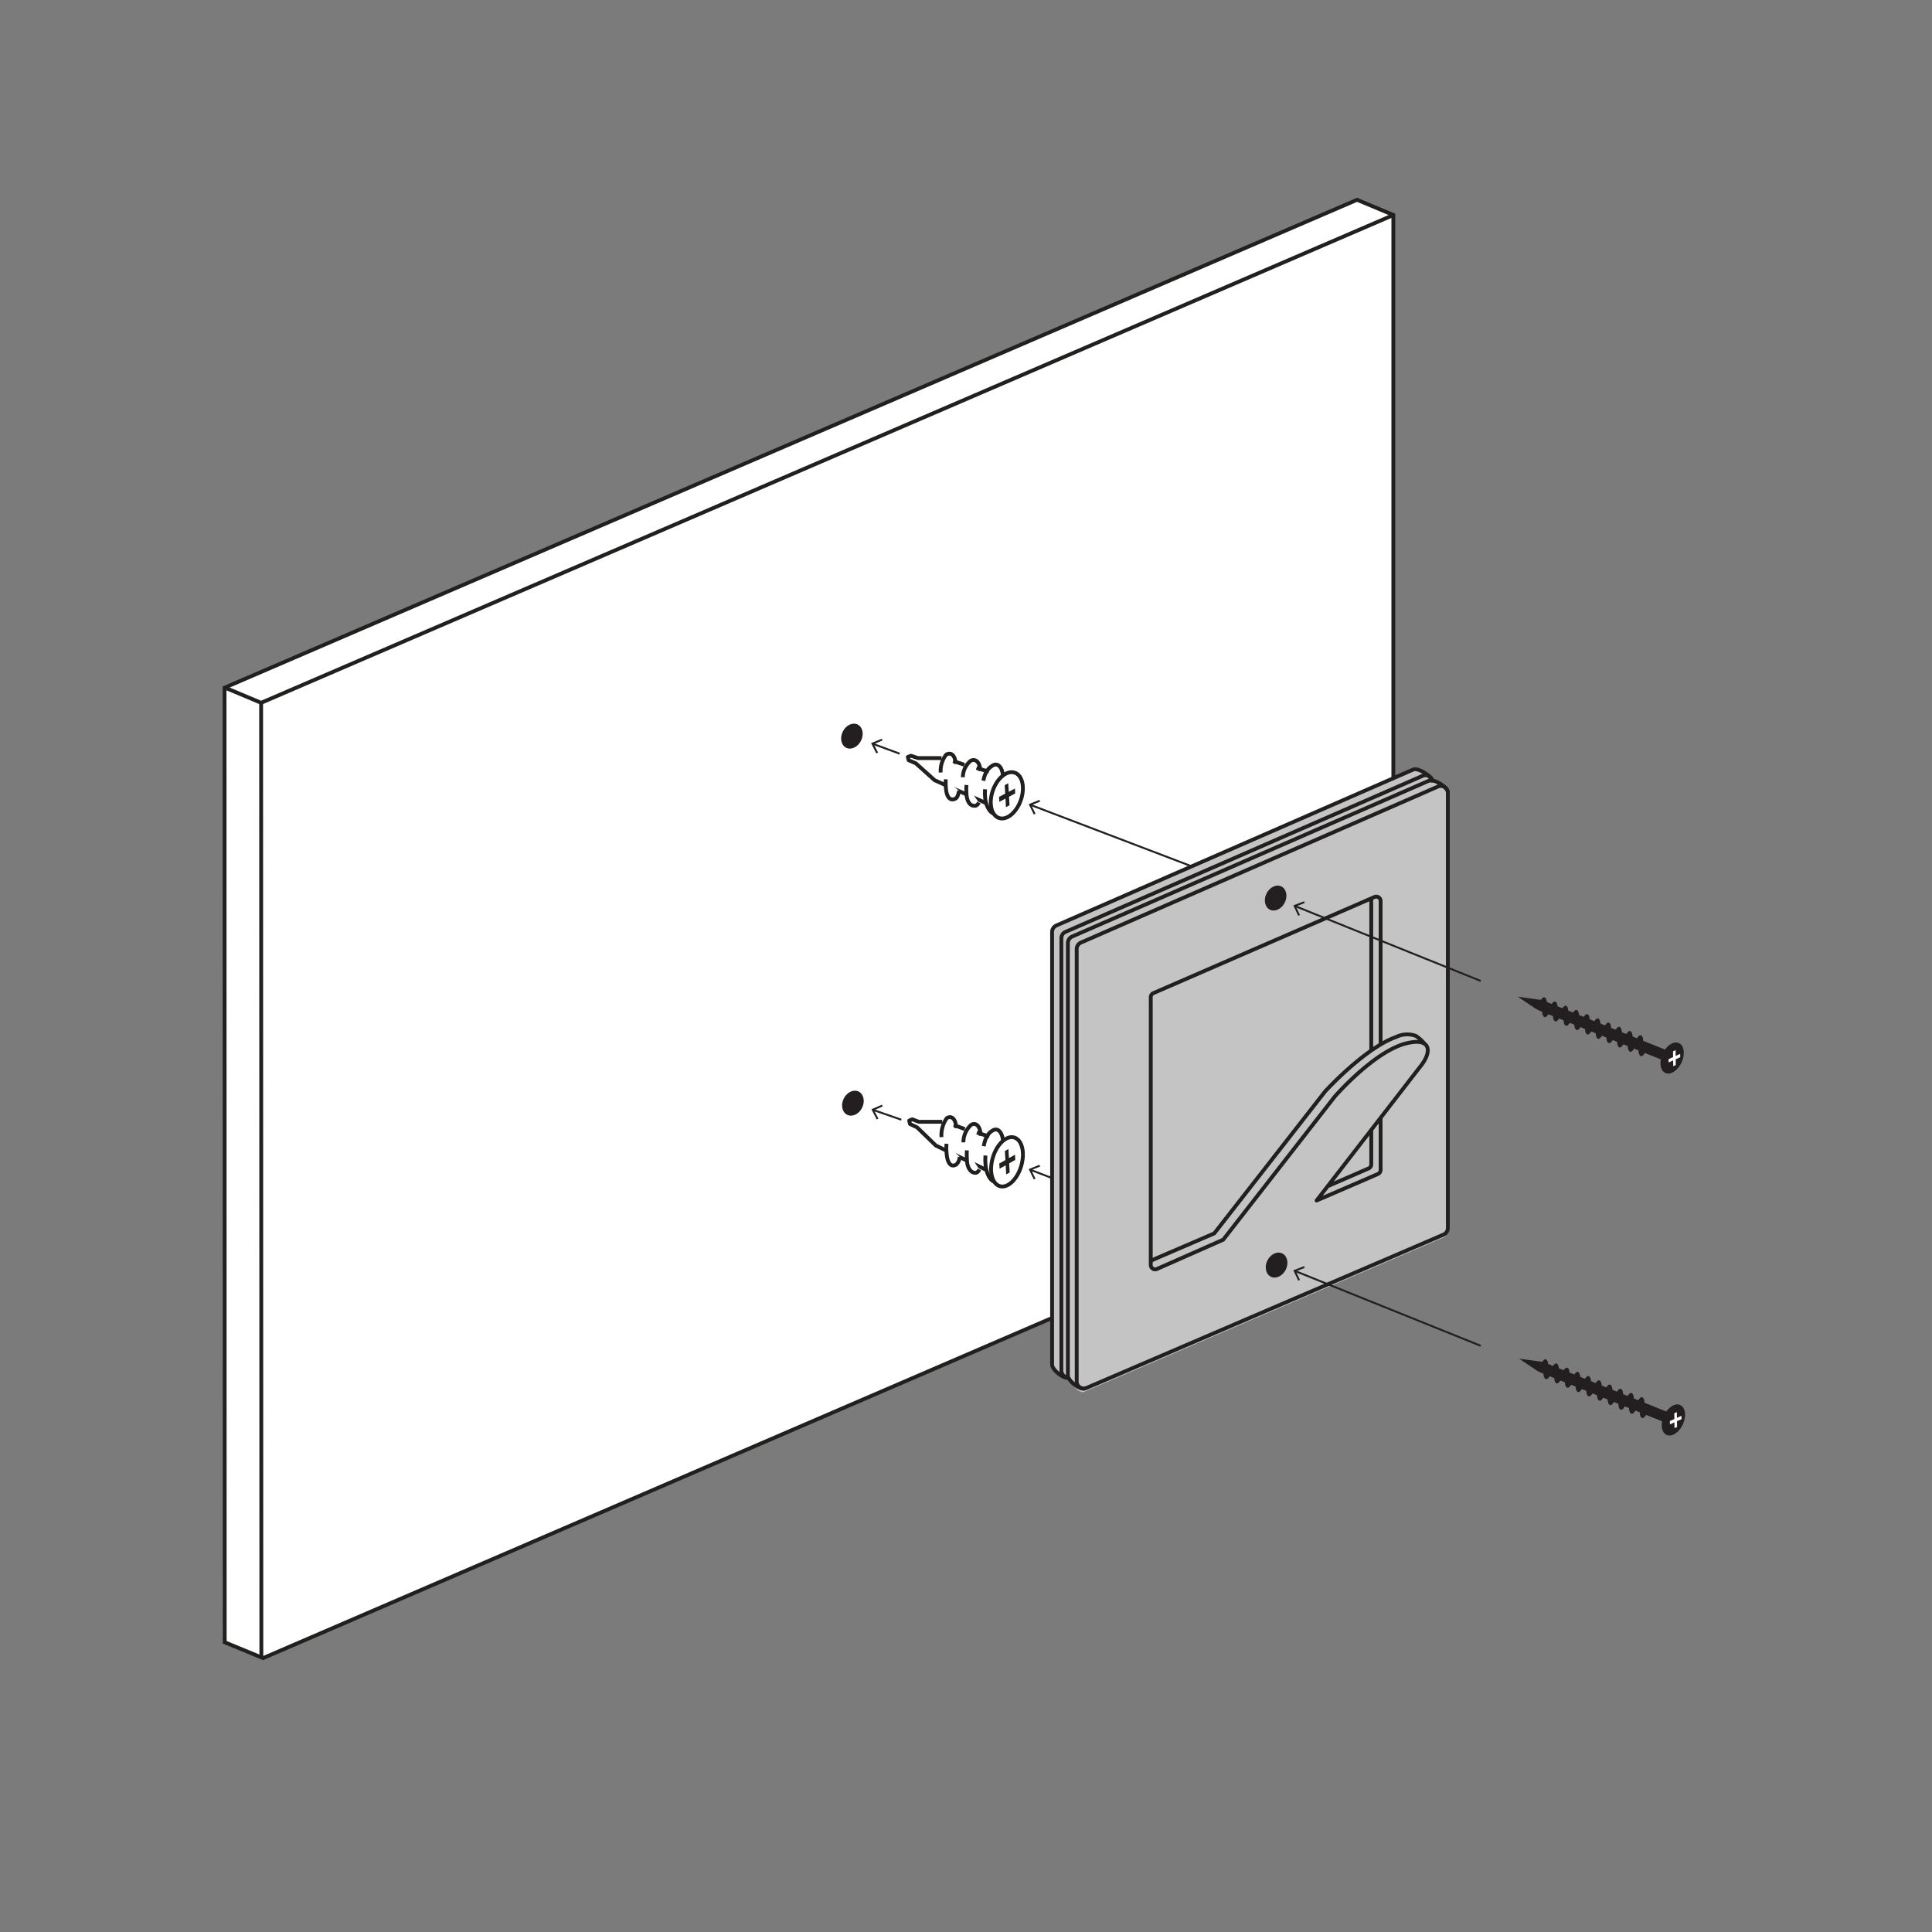<svg viewBox="0 0 252 252" xmlns="http://www.w3.org/2000/svg" data-sanitized-data-name="Layer 1" data-name="Layer 1" id="Layer_1"><rect x="0" y="0" width="252" height="252" fill="#808080" stroke="none"/><defs><style>.cls-1,.cls-6{fill:#231f20;}.cls-1{opacity:0.05;}.cls-2,.cls-8,.cls-9{fill:#fff;}.cls-2,.cls-3,.cls-5,.cls-9{stroke:#221f1f;stroke-width:0.5px;}.cls-2,.cls-5,.cls-7{stroke-miterlimit:10;}.cls-3,.cls-5,.cls-7{fill:none;}.cls-3,.cls-9{stroke-linejoin:round;}.cls-4{fill:#c4c4c4;}.cls-7{stroke:#231f20;stroke-width:0.25px;}.cls-10{fill:#221f1f;}</style></defs><rect height="252" width="252" y="0.01" x="-0.03" class="cls-1"></rect><polyline points="34.23 216.31 181.74 152.72 181.74 28.04 177.01 26.06 29.29 89.7 29.31 214.21 34.09 216.18 34.06 91.67" class="cls-2"></polyline><polyline points="181.79 28.03 34.06 91.67 29.34 89.69" class="cls-3"></polyline><path d="M137.86,120.92l46.57-20.35c.61-.27,1.44-.27,1.44.39l.75.6.15,57.25a.94.94,0,0,1-.55.85l-47,20c-.61.26-1.95-.86-1.95-1.52V121.76A.91.91,0,0,1,137.86,120.92Z" class="cls-4"></path><path d="M139.44,179.69c-.61.27-2.21-1-2.21-1.7V121.56a.93.93,0,0,1,.55-.84l46.57-20.35c.61-.26,2.45.87,2.45,1.53" class="cls-5"></path><path d="M139,121.54l46.57-20.35a.92.92,0,0,1,1.28.84v56.75a.91.91,0,0,1-.55.84l-46.57,20a.93.93,0,0,1-1.29-.85V122.38A.9.9,0,0,1,139,121.54Z" class="cls-5"></path><ellipse transform="translate(-24.17 153.19) rotate(-63.74)" ry="1.33" rx="1.69" cy="96.03" cx="111.13" class="cls-6"></ellipse><ellipse transform="translate(-67.03 179.99) rotate(-63.74)" ry="1.34" rx="1.69" cy="143.91" cx="111.25" class="cls-6"></ellipse><line y2="104.99" x2="134.43" y1="113" x1="155.44" class="cls-7"></line><polygon points="135.57 104.33 135.67 104.56 134.52 105.03 135.07 106.13 134.84 106.24 134.18 104.89 135.57 104.33" class="cls-6"></polygon><line y2="152.59" x2="134.43" y1="153.67" x1="137.23" class="cls-7"></line><polygon points="135.57 151.93 135.67 152.16 134.52 152.62 135.06 153.73 134.84 153.84 134.18 152.49 135.57 151.93" class="cls-6"></polygon><line y2="97.03" x2="113.88" y1="98.31" x1="117.35" class="cls-7"></line><polygon points="115.01 96.36 115.11 96.58 113.97 97.06 114.53 98.16 114.3 98.27 113.62 96.93 115.01 96.36" class="cls-6"></polygon><line y2="144.78" x2="113.91" y1="146.05" x1="117.56" class="cls-7"></line><polygon points="115.03 144.09 115.13 144.32 114 144.81 114.58 145.9 114.36 146.02 113.66 144.69 115.03 144.09" class="cls-6"></polygon><path d="M186.6,102.1,140,122.44a.94.94,0,0,0-.55.85v56.42c0,.66,1.32,2.11,1.93,1.85l46.88-20.14a.93.93,0,0,0,.56-.85L189,103.4C189,102.74,187.21,101.83,186.6,102.1Zm-7.73,50a27.69,27.69,0,0,1-5.3,2.28l5.25-6.73A35.78,35.78,0,0,1,178.87,152.08Zm-5.13-10.66c-1,1.25-10.9,15-15.44,19.38-2.85,1.31-8.09,3.65-8.09,3.65l0-34.66s28.4-12.5,28.67-12.59l-.06,19.72S176.71,137.83,173.74,141.42Z" class="cls-4"></path><path d="M141.5,181.1c-.61.26-2.21-1-2.21-1.71V123a.93.93,0,0,1,.55-.84l46.57-20.34c.61-.27,2.45.86,2.45,1.52" class="cls-5"></path><path d="M141,122.94l46.57-20.35a.92.92,0,0,1,1.28.84v56.75a.94.94,0,0,1-.55.85l-46.57,20a.92.92,0,0,1-1.29-.84V123.78A.92.92,0,0,1,141,122.94Z" class="cls-5"></path><path d="M180.08,145.74v6.86a.58.58,0,0,1-.35.53l-8,3.46,13.56-17.52c1.44-1.78,1.5-3.78-1.78-3-4.25,1-9.44,7-9.44,7L159.55,161.7l-8.65,3.82a.57.57,0,0,1-.8-.52V130.07a.58.58,0,0,1,.34-.53L179.28,117a.57.57,0,0,1,.8.52v18.75" class="cls-3"></path><line y2="136.91" x2="178.86" y1="117.15" x1="178.86" class="cls-3"></line><path d="M185.79,136.12a5,5,0,0,0-1.11-1,3.27,3.27,0,0,0-2.58.14c-4.11,1.46-9.25,7.09-9.25,7.09l-14.47,18.53-8.19,3.52" class="cls-3"></path><path d="M178.86,147.36v4.51a.57.57,0,0,1-.34.53l-5.27,2.29" class="cls-3"></path><ellipse transform="translate(-12.3 214.52) rotate(-63.74)" ry="1.33" rx="1.69" cy="117.16" cx="166.39" class="cls-6"></ellipse><ellipse transform="translate(-55.16 241.32) rotate(-63.74)" ry="1.34" rx="1.69" cy="165.03" cx="166.51" class="cls-6"></ellipse><path d="M201.07,130.42h0a.27.27,0,0,0-.09,0v0l-3-.41,2.29,1.54.48.26,17.12,6.87.54-1.28Z" class="cls-6"></path><ellipse transform="translate(2.06 279.2) rotate(-65.49)" ry="1.36" rx="2.14" cy="138" cx="218.1" class="cls-6"></ellipse><polygon points="219.15 137.46 218.56 137.73 218.56 136.97 218.22 137.13 218.23 137.88 217.64 138.15 217.65 138.58 218.23 138.31 218.25 139.07 218.58 138.92 218.57 138.16 219.16 137.9 219.15 137.46" class="cls-8"></polygon><path d="M202.15,131.78a1.48,1.48,0,0,1-.44.82c-.29.21-.54-.09-.55-.66a2.09,2.09,0,0,1,0-.43" class="cls-6"></path><path d="M200.74,131.15a1.59,1.59,0,0,1,.48-1c.29-.21.54.09.54.66a2.05,2.05,0,0,1-.07.6" class="cls-6"></path><path d="M203.55,132.35a1.4,1.4,0,0,1-.45.81c-.29.21-.53-.08-.54-.65a3,3,0,0,1,0-.43" class="cls-6"></path><path d="M202.13,131.7a1.65,1.65,0,0,1,.48-1c.3-.21.54.09.55.66a2.46,2.46,0,0,1-.07.6" class="cls-6"></path><path d="M204.94,132.92a1.48,1.48,0,0,1-.44.81c-.29.21-.54-.08-.55-.66a2.09,2.09,0,0,1,0-.43" class="cls-6"></path><path d="M203.53,132.25a1.65,1.65,0,0,1,.48-1c.29-.21.54.09.55.66a3.07,3.07,0,0,1-.07.6" class="cls-6"></path><path d="M206.34,133.48a1.4,1.4,0,0,1-.45.81c-.29.21-.53-.08-.54-.65a3.11,3.11,0,0,1,0-.43" class="cls-6"></path><path d="M204.93,132.8a1.59,1.59,0,0,1,.48-1c.29-.21.54.09.54.66a2.05,2.05,0,0,1-.07.6" class="cls-6"></path><path d="M207.73,134.05a1.48,1.48,0,0,1-.44.81c-.29.21-.54-.08-.55-.66a2.09,2.09,0,0,1,0-.43" class="cls-6"></path><path d="M206.32,133.35a1.65,1.65,0,0,1,.48-1c.3-.21.54.09.55.66a2.46,2.46,0,0,1-.07.6" class="cls-6"></path><path d="M209.13,134.61a1.46,1.46,0,0,1-.45.82c-.29.21-.53-.09-.54-.66a2.09,2.09,0,0,1,0-.43" class="cls-6"></path><path d="M207.72,133.9a1.65,1.65,0,0,1,.48-1c.29-.21.54.09.55.66a3.07,3.07,0,0,1-.07.6" class="cls-6"></path><path d="M210.52,135.18a1.45,1.45,0,0,1-.44.81c-.29.21-.54-.08-.55-.65a2.18,2.18,0,0,1,0-.44" class="cls-6"></path><path d="M209.12,134.45a1.59,1.59,0,0,1,.48-1c.29-.21.53.08.54.66a2.05,2.05,0,0,1-.07.6" class="cls-6"></path><path d="M211.92,135.74a1.46,1.46,0,0,1-.45.82c-.29.21-.53-.09-.54-.66a2.09,2.09,0,0,1,0-.43" class="cls-6"></path><path d="M210.51,135a1.65,1.65,0,0,1,.48-1c.3-.21.54.08.55.66a2.46,2.46,0,0,1-.07.6" class="cls-6"></path><path d="M213.31,136.31a1.39,1.39,0,0,1-.44.81c-.29.21-.54-.08-.55-.65a3.27,3.27,0,0,1,0-.44" class="cls-6"></path><path d="M211.91,135.55a1.65,1.65,0,0,1,.48-1c.29-.21.54.08.55.66a2.47,2.47,0,0,1-.08.6" class="cls-6"></path><path d="M214.71,136.87a1.43,1.43,0,0,1-.45.82c-.29.21-.53-.09-.54-.66a2.09,2.09,0,0,1,0-.43" class="cls-6"></path><path d="M213.31,136.1a1.59,1.59,0,0,1,.48-1c.29-.21.53.08.54.66a2.05,2.05,0,0,1-.07.6" class="cls-6"></path><line y2="118.19" x2="168.94" y1="127.95" x1="193.14" class="cls-7"></line><polygon points="170.09 117.56 170.18 117.79 169.03 118.23 169.56 119.35 169.33 119.45 168.69 118.09 170.09 117.56" class="cls-6"></polygon><path d="M201.24,177.63h0s-.06,0-.09,0v0l-3-.41,2.29,1.54.47.26,17.13,6.87.54-1.28Z" class="cls-6"></path><ellipse transform="translate(-40.8 306.98) rotate(-65.49)" ry="1.36" rx="2.14" cy="185.21" cx="218.27" class="cls-6"></ellipse><polygon points="219.32 184.67 218.73 184.94 218.72 184.19 218.38 184.34 218.4 185.09 217.81 185.35 217.82 185.79 218.4 185.53 218.41 186.28 218.75 186.13 218.74 185.37 219.33 185.11 219.32 184.67" class="cls-8"></polygon><path d="M202.32,179a1.48,1.48,0,0,1-.44.82c-.3.21-.54-.09-.55-.66a2.09,2.09,0,0,1,0-.43" class="cls-6"></path><path d="M200.91,178.36a1.62,1.62,0,0,1,.48-1c.29-.21.53.09.54.66a2.46,2.46,0,0,1-.07.6" class="cls-6"></path><path d="M203.72,179.56a1.45,1.45,0,0,1-.45.81c-.29.21-.53-.08-.54-.65a2.08,2.08,0,0,1,0-.43" class="cls-6"></path><path d="M202.3,178.91a1.65,1.65,0,0,1,.48-1c.3-.21.54.09.55.66a3.07,3.07,0,0,1-.07.6" class="cls-6"></path><path d="M205.11,180.13a1.48,1.48,0,0,1-.44.81c-.3.21-.54-.08-.55-.66a2.09,2.09,0,0,1,0-.43" class="cls-6"></path><path d="M203.7,179.46a1.59,1.59,0,0,1,.48-1c.29-.21.54.09.54.66a2.05,2.05,0,0,1-.07.6" class="cls-6"></path><path d="M206.51,180.69a1.52,1.52,0,0,1-.45.82c-.29.2-.53-.09-.54-.66a2.08,2.08,0,0,1,0-.43" class="cls-6"></path><path d="M205.1,180a1.59,1.59,0,0,1,.48-1c.29-.21.53.09.54.66a2.46,2.46,0,0,1-.07.6" class="cls-6"></path><path d="M207.9,181.26a1.48,1.48,0,0,1-.44.81c-.3.21-.54-.08-.55-.65a2.18,2.18,0,0,1,0-.44" class="cls-6"></path><path d="M206.49,180.56a1.65,1.65,0,0,1,.48-1c.3-.21.54.09.55.66a3.07,3.07,0,0,1-.07.6" class="cls-6"></path><path d="M209.3,181.82a1.52,1.52,0,0,1-.45.82c-.29.21-.53-.09-.54-.66a3.11,3.11,0,0,1,0-.43" class="cls-6"></path><path d="M207.89,181.11a1.59,1.59,0,0,1,.48-1c.29-.21.54.09.54.66a2.05,2.05,0,0,1-.07.6" class="cls-6"></path><path d="M210.69,182.39a1.45,1.45,0,0,1-.44.81c-.3.21-.54-.08-.55-.65a2.18,2.18,0,0,1,0-.44" class="cls-6"></path><path d="M209.29,181.66a1.59,1.59,0,0,1,.48-1c.29-.21.53.09.54.66a2.46,2.46,0,0,1-.07.6" class="cls-6"></path><path d="M212.09,183a1.49,1.49,0,0,1-.45.82c-.29.21-.53-.09-.54-.66a3.11,3.11,0,0,1,0-.43" class="cls-6"></path><path d="M210.68,182.21a1.65,1.65,0,0,1,.48-1c.3-.21.54.09.55.66a3.07,3.07,0,0,1-.07.6" class="cls-6"></path><path d="M213.48,183.52a1.45,1.45,0,0,1-.44.81c-.3.21-.54-.08-.55-.65a2.18,2.18,0,0,1,0-.44" class="cls-6"></path><path d="M212.08,182.76a1.59,1.59,0,0,1,.48-1c.29-.21.54.08.54.66a2.05,2.05,0,0,1-.07.6" class="cls-6"></path><path d="M214.88,184.08a1.49,1.49,0,0,1-.45.82c-.29.21-.53-.09-.54-.66a3.11,3.11,0,0,1,0-.43" class="cls-6"></path><path d="M213.48,183.31a1.59,1.59,0,0,1,.48-1c.29-.21.53.08.54.66a2.46,2.46,0,0,1-.07.6" class="cls-6"></path><line y2="165.79" x2="168.94" y1="175.54" x1="193.14" class="cls-7"></line><polygon points="170.09 165.15 170.18 165.38 169.03 165.82 169.56 166.94 169.33 167.04 168.69 165.69 170.09 165.15" class="cls-6"></polygon><path d="M122.81,98.88l-3.07,0-.91-.3a2.85,2.85,0,0,0-.42.16l.11.42.93.4,2.46,2.21,8.07,3.59,1.14-4" class="cls-9"></path><path d="M125.09,103.15c-.08.44-.19.83-.43,1-.73.39-1.22-.15-1.29-1.5a5.91,5.91,0,0,1,0-1" class="cls-9"></path><path d="M122.7,100.76a3.42,3.42,0,0,1,.7-2.31c.48-.33,1.18-.16,1.25,1.19" class="cls-3"></path><path d="M127.68,104.68c-.17.33-.36.45-.62.42-.55,0-1-.63-1-1.71a5.91,5.91,0,0,1,0-1" class="cls-9"></path><path d="M125.59,101.38a2.84,2.84,0,0,1,1-2.13c.55-.32,1.21,0,1.29,1.32" class="cls-3"></path><path d="M130.05,106c-.63.52-1.49-.69-1.56-2.05a5.83,5.83,0,0,1,0-1" class="cls-9"></path><path d="M128.26,101.83c.26-1.28.71-1.67,1.25-2s1.24.09,1.31,1.44" class="cls-3"></path><ellipse transform="translate(-10.19 193.07) rotate(-70.57)" ry="1.93" rx="3.13" cy="103.74" cx="131.32" class="cls-9"></ellipse><polygon points="132.38 102.85 131.58 103.28 131.51 102.16 131.05 102.41 131.11 103.52 130.31 103.94 130.35 104.59 131.15 104.16 131.21 105.28 131.68 105.03 131.61 103.92 132.42 103.49 132.38 102.85" class="cls-10"></polygon><line y2="99.26" x2="124.32" y1="99.75" x1="125.78" class="cls-9"></line><line y2="100.17" x2="127.37" y1="100.66" x1="128.99" class="cls-9"></line><path d="M122.9,146.32l-3.05,0L119,146a3.17,3.17,0,0,0-.41.17l.11.44.92.44,2.45,2.37,8,3.87,1.11-4.28" class="cls-9"></path><path d="M125.17,150.89a1.43,1.43,0,0,1-.43,1c-.71.42-1.2-.16-1.28-1.61a6.62,6.62,0,0,1,0-1.09" class="cls-9"></path><path d="M122.8,148.32a3.88,3.88,0,0,1,.68-2.46c.47-.34,1.17-.16,1.25,1.28" class="cls-3"></path><path d="M127.74,152.54c-.16.34-.36.47-.62.43-.54-.07-1-.68-1-1.82a6.71,6.71,0,0,1,0-1.1" class="cls-9"></path><path d="M125.66,149a3.08,3.08,0,0,1,1-2.27c.54-.34,1.2,0,1.27,1.41" class="cls-3"></path><path d="M130.1,154c-.63.55-1.48-.74-1.56-2.19a6.62,6.62,0,0,1,0-1.09" class="cls-9"></path><path d="M128.31,149.5c.25-1.36.7-1.78,1.23-2.08s1.22.11,1.3,1.55" class="cls-3"></path><ellipse transform="translate(-51.28 234.41) rotate(-73.49)" ry="1.93" rx="3.31" cy="151.55" cx="131.35" class="cls-9"></ellipse><polygon points="132.39 150.61 131.6 151.06 131.53 149.87 131.07 150.13 131.14 151.31 130.34 151.76 130.38 152.44 131.18 152 131.24 153.18 131.7 152.93 131.63 151.74 132.43 151.29 132.39 150.61" class="cls-10"></polygon><line y2="146.74" x2="124.4" y1="147.27" x1="125.84" class="cls-9"></line><line y2="147.72" x2="127.42" y1="148.26" x1="129.03" class="cls-9"></line></svg>